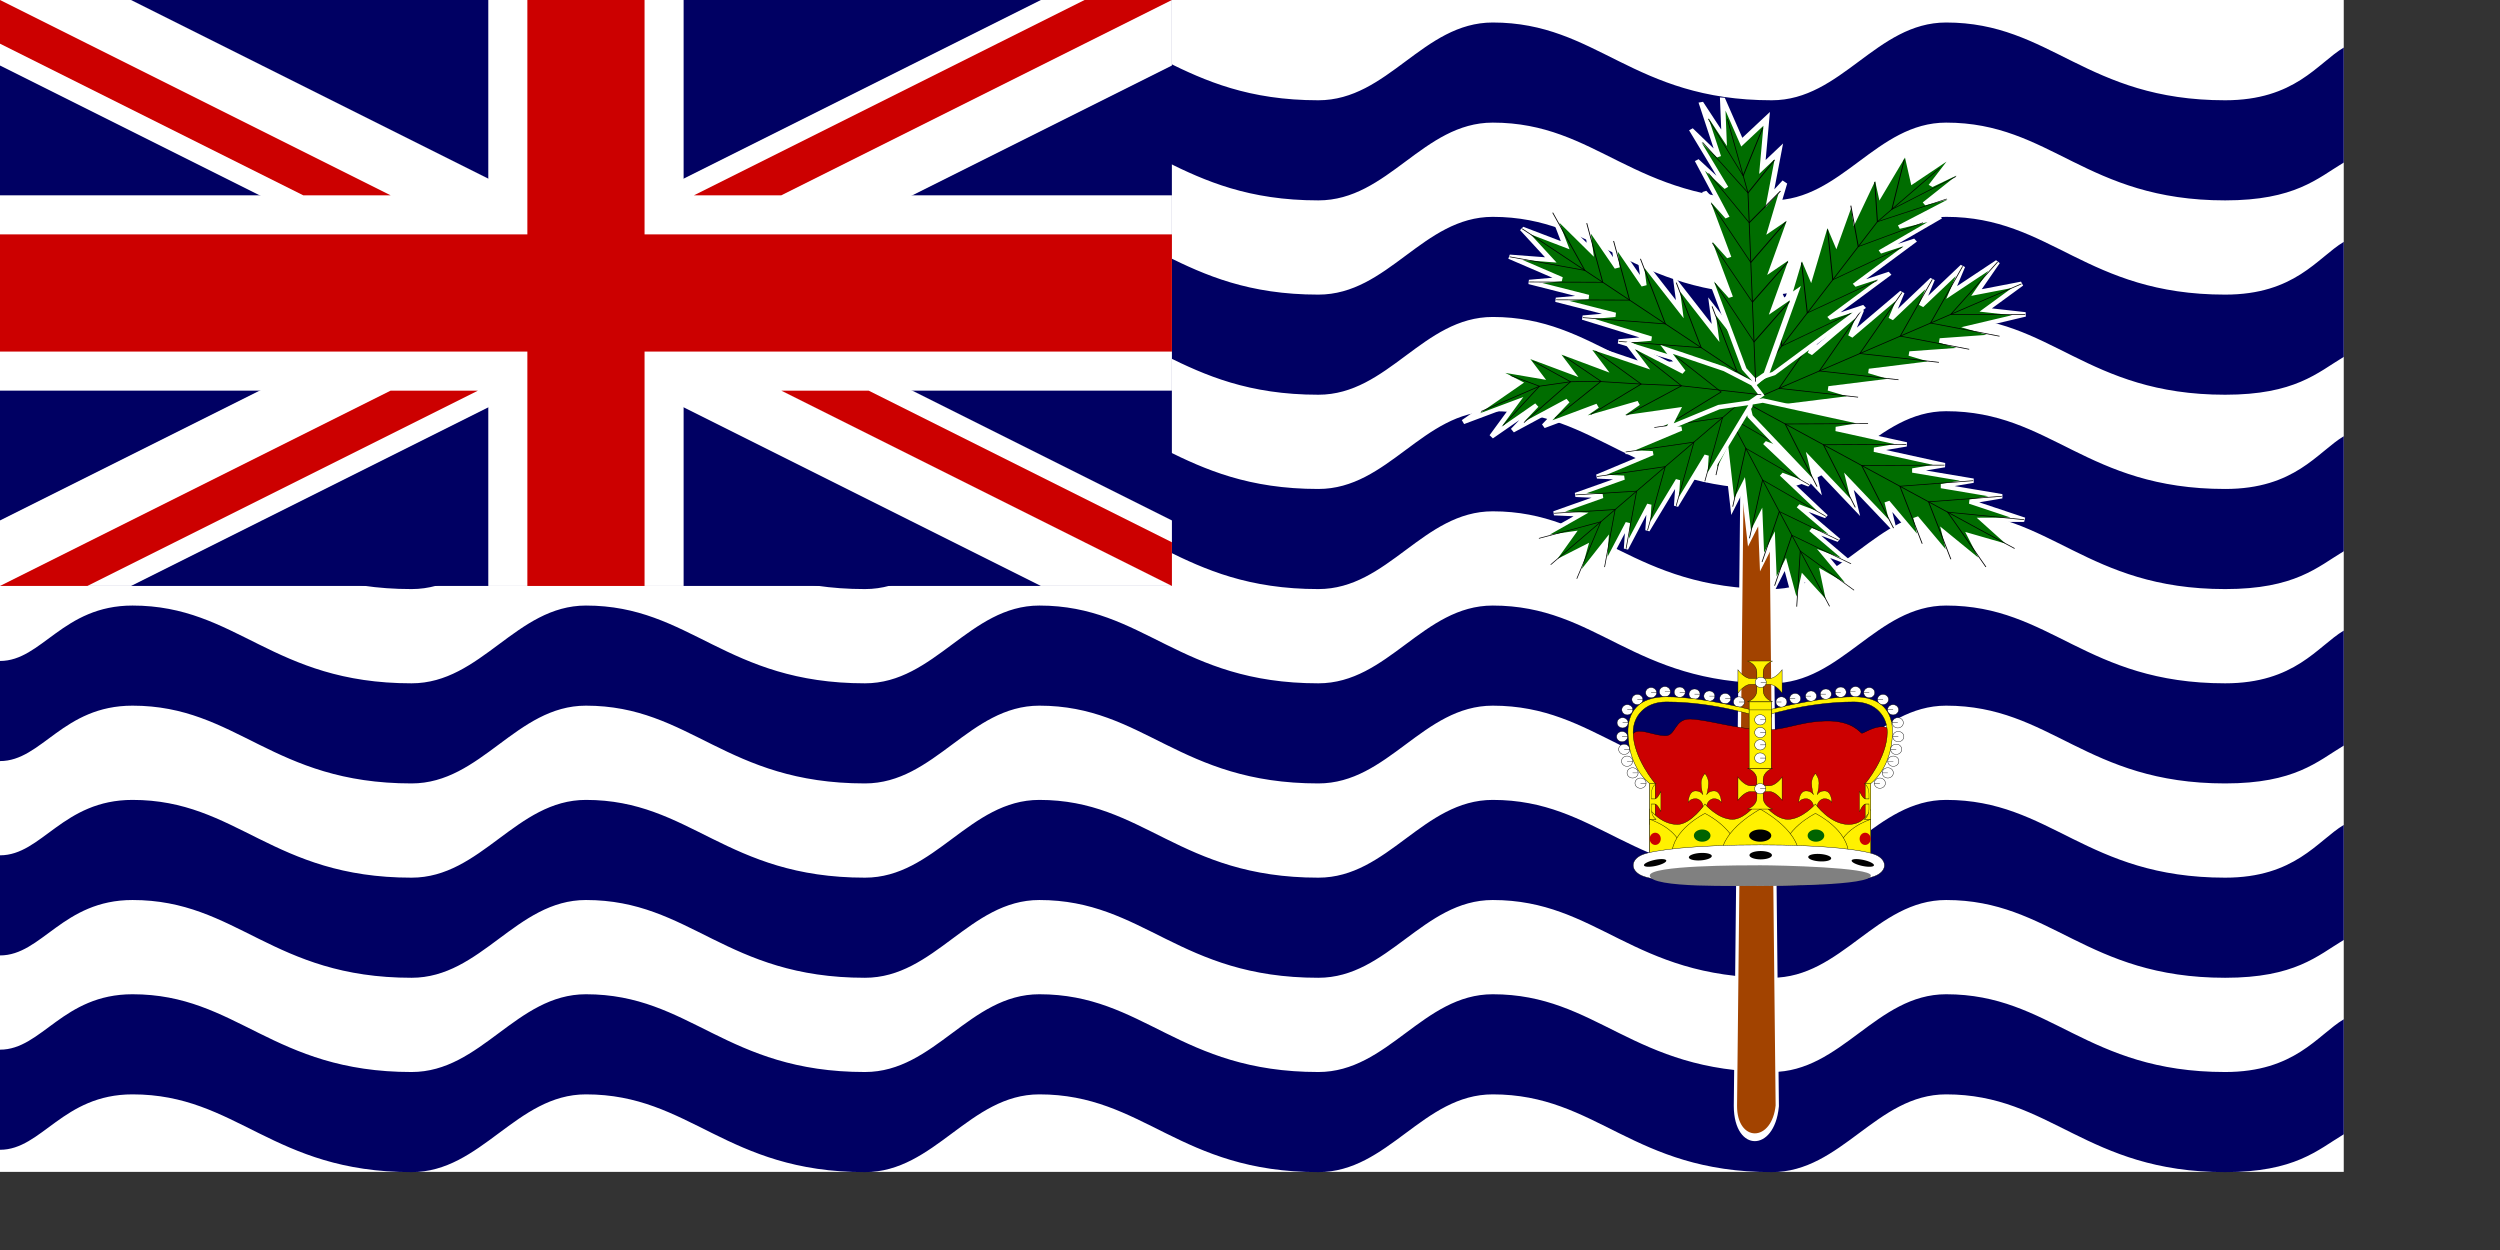 <?xml version="1.0" encoding="UTF-8" standalone="no"?>
<!DOCTYPE svg PUBLIC "-//W3C//DTD SVG 20010904//EN"
"http://www.w3.org/TR/2001/REC-SVG-20010904/DTD/svg10.dtd">
<!-- Created with Sodipodi ("http://www.sodipodi.com/") --><svg height="140mm" id="svg548" sodipodi:docbase="/home/scarlet" sodipodi:docname="/home/scarlet/british_indian_ocean_territory.svg" sodipodi:version="0.32" width="280mm" xmlns="http://www.w3.org/2000/svg" xmlns:sodipodi="http://sodipodi.sourceforge.net/DTD/sodipodi-0.dtd" xmlns:xlink="http://www.w3.org/1999/xlink">
  <rect width="100%" height="100%" fill="#333333" stroke="none"/>
  <defs id="defs550"/>
  <sodipodi:namedview id="base" showgrid="false" snaptogrid="false"/>
  <g id="g577" transform="translate(3.755093e-5,-1.525879e-5)">
    <rect height="496.063" id="rect576" style="font-size:12;fill:#ffffff;fill-rule:evenodd;stroke:none;stroke-width:0.991pt;" width="992.126" x="0" y="-0"/>
    <path d="M 992.126 330.3 C 981.009 337.501 971.458 354.331 941.925 354.331 C 882.875 354.331 868.108 318.898 823.816 318.898 C 794.291 318.898 779.527 354.331 750 354.331 C 690.945 354.331 676.181 318.898 631.89 318.898 C 602.362 318.898 587.598 354.331 558.071 354.331 C 499.016 354.331 484.252 318.898 439.961 318.898 C 410.433 318.898 395.669 354.331 366.142 354.331 C 307.087 354.331 292.323 318.898 248.032 318.898 C 218.503 318.898 203.74 354.331 174.213 354.331 C 115.158 354.331 100.393 318.898 56.102 318.898 C 26.575 318.898 17.716 344.147 0 344.147 L 0 389.764 C 17.716 389.764 26.575 364.515 56.102 364.515 C 100.393 364.515 115.158 399.948 174.213 399.948 C 203.74 399.948 218.503 364.515 248.032 364.515 C 292.322 364.515 307.087 399.948 366.142 399.948 C 395.669 399.948 410.433 364.515 439.961 364.515 C 484.252 364.515 499.016 399.948 558.071 399.948 C 587.598 399.948 602.362 364.515 631.89 364.515 C 676.181 364.515 690.945 399.948 750 399.948 C 779.527 399.948 794.291 364.515 823.816 364.515 C 868.108 364.515 882.875 399.948 941.925 399.948 C 971.458 399.948 981.009 389.907 992.126 382.706 L 992.126 330.3 z " id="path570" sodipodi:nodetypes="ccccccccccccccccccccccccc" style="font-size:12;fill:#000063;fill-rule:evenodd;stroke:none;stroke-width:1pt;fill-opacity:1;stroke-opacity:1;" transform="matrix(1,0,0,0.929,0,124.619)"/>
    <path d="M 992.126 330.3 C 981.009 337.501 971.458 354.331 941.925 354.331 C 882.875 354.331 868.108 318.898 823.816 318.898 C 794.291 318.898 779.527 354.331 750 354.331 C 690.945 354.331 676.181 318.898 631.89 318.898 C 602.362 318.898 587.598 354.331 558.071 354.331 C 499.016 354.331 484.252 318.898 439.961 318.898 C 410.433 318.898 395.669 354.331 366.142 354.331 C 307.087 354.331 292.323 318.898 248.032 318.898 C 218.503 318.898 203.74 354.331 174.213 354.331 C 115.158 354.331 100.393 318.898 56.102 318.898 C 26.575 318.898 17.716 344.147 0 344.147 L 0 389.764 C 17.716 389.764 26.575 364.515 56.102 364.515 C 100.393 364.515 115.158 399.948 174.213 399.948 C 203.74 399.948 218.503 364.515 248.032 364.515 C 292.322 364.515 307.087 399.948 366.142 399.948 C 395.669 399.948 410.433 364.515 439.961 364.515 C 484.252 364.515 499.016 399.948 558.071 399.948 C 587.598 399.948 602.362 364.515 631.89 364.515 C 676.181 364.515 690.945 399.948 750 399.948 C 779.527 399.948 794.291 364.515 823.816 364.515 C 868.108 364.515 882.875 399.948 941.925 399.948 C 971.458 399.948 981.009 389.907 992.126 382.706 L 992.126 330.3 z " id="path571" sodipodi:nodetypes="ccccccccccccccccccccccccc" style="font-size:12;fill:#000063;fill-rule:evenodd;stroke:none;stroke-width:1pt;fill-opacity:1;stroke-opacity:1;" transform="matrix(1,0,0,0.929,0,42.349)"/>
    <path d="M 992.126 330.3 C 981.009 337.501 971.458 354.331 941.925 354.331 C 882.875 354.331 868.108 318.898 823.816 318.898 C 794.291 318.898 779.527 354.331 750 354.331 C 690.945 354.331 676.181 318.898 631.89 318.898 C 602.362 318.898 587.598 354.331 558.071 354.331 C 499.016 354.331 484.252 318.898 439.961 318.898 C 410.433 318.898 395.669 354.331 366.142 354.331 C 307.087 354.331 292.323 318.898 248.032 318.898 C 218.503 318.898 203.74 354.331 174.213 354.331 C 115.158 354.331 100.393 318.898 56.102 318.898 C 26.575 318.898 17.716 344.147 0 344.147 L 0 389.764 C 17.716 389.764 26.575 364.515 56.102 364.515 C 100.393 364.515 115.158 399.948 174.213 399.948 C 203.74 399.948 218.503 364.515 248.032 364.515 C 292.322 364.515 307.087 399.948 366.142 399.948 C 395.669 399.948 410.433 364.515 439.961 364.515 C 484.252 364.515 499.016 399.948 558.071 399.948 C 587.598 399.948 602.362 364.515 631.89 364.515 C 676.181 364.515 690.945 399.948 750 399.948 C 779.527 399.948 794.291 364.515 823.816 364.515 C 868.108 364.515 882.875 399.948 941.925 399.948 C 971.458 399.948 981.009 389.907 992.126 382.706 L 992.126 330.3 z " id="path572" sodipodi:nodetypes="ccccccccccccccccccccccccc" style="font-size:12;fill:#000063;fill-rule:evenodd;stroke:none;stroke-width:1pt;fill-opacity:1;stroke-opacity:1;" transform="matrix(1,0,0,0.929,0,-39.921)"/>
    <path d="M 992.126 330.3 C 981.009 337.501 971.458 354.331 941.925 354.331 C 882.875 354.331 868.108 318.898 823.816 318.898 C 794.291 318.898 779.527 354.331 750 354.331 C 690.945 354.331 676.181 318.898 631.89 318.898 C 602.362 318.898 587.598 354.331 558.071 354.331 C 499.016 354.331 484.252 318.898 439.961 318.898 C 410.433 318.898 395.669 354.331 366.142 354.331 C 307.087 354.331 292.323 318.898 248.032 318.898 C 218.503 318.898 203.74 354.331 174.213 354.331 C 115.158 354.331 100.393 318.898 56.102 318.898 C 26.575 318.898 17.716 344.147 0 344.147 L 0 389.764 C 17.716 389.764 26.575 364.515 56.102 364.515 C 100.393 364.515 115.158 399.948 174.213 399.948 C 203.74 399.948 218.503 364.515 248.032 364.515 C 292.322 364.515 307.087 399.948 366.142 399.948 C 395.669 399.948 410.433 364.515 439.961 364.515 C 484.252 364.515 499.016 399.948 558.071 399.948 C 587.598 399.948 602.362 364.515 631.89 364.515 C 676.181 364.515 690.945 399.948 750 399.948 C 779.527 399.948 794.291 364.515 823.816 364.515 C 868.108 364.515 882.875 399.948 941.925 399.948 C 971.458 399.948 981.009 389.907 992.126 382.706 L 992.126 330.3 z " id="path573" sodipodi:nodetypes="ccccccccccccccccccccccccc" style="font-size:12;fill:#000063;fill-rule:evenodd;stroke:none;stroke-width:1pt;fill-opacity:1;stroke-opacity:1;" transform="matrix(1,0,0,0.929,0,-122.19)"/>
    <path d="M 992.126 330.3 C 981.009 337.501 971.458 354.331 941.925 354.331 C 882.875 354.331 868.108 318.898 823.816 318.898 C 794.291 318.898 779.527 354.331 750 354.331 C 690.945 354.331 676.181 318.898 631.89 318.898 C 602.362 318.898 587.598 354.331 558.071 354.331 C 499.016 354.331 484.252 318.898 439.961 318.898 C 410.433 318.898 395.669 354.331 366.142 354.331 C 307.087 354.331 292.323 318.898 248.032 318.898 C 218.503 318.898 203.74 354.331 174.213 354.331 C 115.158 354.331 100.393 318.898 56.102 318.898 C 26.575 318.898 17.716 344.147 0 344.147 L 0 389.764 C 17.716 389.764 26.575 364.515 56.102 364.515 C 100.393 364.515 115.158 399.948 174.213 399.948 C 203.74 399.948 218.503 364.515 248.032 364.515 C 292.322 364.515 307.087 399.948 366.142 399.948 C 395.669 399.948 410.433 364.515 439.961 364.515 C 484.252 364.515 499.016 399.948 558.071 399.948 C 587.598 399.948 602.362 364.515 631.89 364.515 C 676.181 364.515 690.945 399.948 750 399.948 C 779.527 399.948 794.291 364.515 823.816 364.515 C 868.108 364.515 882.875 399.948 941.925 399.948 C 971.458 399.948 981.009 389.907 992.126 382.706 L 992.126 330.3 z " id="path574" sodipodi:nodetypes="ccccccccccccccccccccccccc" style="font-size:12;fill:#000063;fill-rule:evenodd;stroke:none;stroke-width:1pt;fill-opacity:1;stroke-opacity:1;" transform="matrix(1,0,0,0.929,-3.755093e-5,-204.46)"/>
    <path d="M 992.126 330.3 C 981.009 337.501 971.458 354.331 941.925 354.331 C 882.875 354.331 868.108 318.898 823.816 318.898 C 794.291 318.898 779.527 354.331 750 354.331 C 690.945 354.331 676.181 318.898 631.89 318.898 C 602.362 318.898 587.598 354.331 558.071 354.331 C 499.016 354.331 484.252 318.898 439.961 318.898 C 410.433 318.898 395.669 354.331 366.142 354.331 C 307.087 354.331 292.323 318.898 248.032 318.898 C 218.503 318.898 203.74 354.331 174.213 354.331 C 115.158 354.331 100.393 318.898 56.102 318.898 C 26.575 318.898 17.716 344.147 0 344.147 L 0 389.764 C 17.716 389.764 26.575 364.515 56.102 364.515 C 100.393 364.515 115.158 399.948 174.213 399.948 C 203.74 399.948 218.503 364.515 248.032 364.515 C 292.322 364.515 307.087 399.948 366.142 399.948 C 395.669 399.948 410.433 364.515 439.961 364.515 C 484.252 364.515 499.016 399.948 558.071 399.948 C 587.598 399.948 602.362 364.515 631.89 364.515 C 676.181 364.515 690.945 399.948 750 399.948 C 779.527 399.948 794.291 364.515 823.816 364.515 C 868.108 364.515 882.875 399.948 941.925 399.948 C 971.458 399.948 981.009 389.907 992.126 382.706 L 992.126 330.3 z " id="path575" sodipodi:nodetypes="ccccccccccccccccccccccccc" style="font-size:12;fill:#000063;fill-rule:evenodd;stroke:none;stroke-width:1pt;fill-opacity:1;stroke-opacity:1;" transform="matrix(1,0,0,0.929,-3.755093e-5,-286.729)"/>
  </g>
  <g id="g684">
    <rect height="248.032" id="rect683" style="font-size:12;fill:#000063;fill-rule:evenodd;stroke-width:1pt;fill-opacity:1;" width="496.063" x="0" y="-0"/>
    <g id="g584" style="font-size:12;" transform="matrix(8.268,0,0,8.268,4.119968e-17,2.288818e-5)">
      <path d="M 0 0 L 0 3.354 L 53.292 30 L 60 30 L 60 26.646 L 6.708 0 L 0 0 z M 60 0 L 60 3.354 L 6.708 30 L 0 30 L 0 26.646 L 53.292 0 L 60 0 z " id="path146" style="font-size:12;fill:#ffffff;stroke-width:1pt;"/>
      <path d="M 25 0 L 25 30 L 35 30 L 35 0 L 25 0 z M 0 10 L 0 20 L 60 20 L 60 10 L 0 10 z " id="path136" style="font-size:12;fill:#ffffff;stroke-width:1pt;"/>
      <path d="M 0 12 L 0 18 L 60 18 L 60 12 L 0 12 z M 27 0 L 27 30 L 33 30 L 33 0 L 27 0 z " id="path141" style="font-size:12;fill:#cc0000;stroke-width:1pt;"/>
      <path d="M 0 30 L 20 20 L 24.472 20 L 4.472 30 L 0 30 z M 0 0 L 20 10 L 15.528 10 L 0 2.236 L 0 0 z M 35.528 10 L 55.528 0 L 60 0 L 40 10 L 35.528 10 z M 60 30 L 40 20 L 44.472 20 L 60 27.764 L 60 30 z " id="path150" style="font-size:12;fill:#cc0000;stroke-width:1pt;"/>
    </g>
  </g>
  <g id="g1127">
    <path d="M 814.961 -301.181 L 797.244 407.48 C 797.244 444.778 877.341 444.778 885.827 407.48 L 868.11 -301.181 L 814.961 -301.181 z " id="path861" sodipodi:nodetypes="ccccc" style="fill:#a24300;fill-rule:evenodd;stroke:#ffffff;stroke-opacity:1;stroke-width:6.935;stroke-linejoin:miter;stroke-linecap:butt;fill-opacity:1;stroke-dasharray:none;" transform="matrix(0.2,0,0,0.475,575.166,274.565)"/>
    <g id="g862" transform="matrix(0.725,0,0,0.623,202.064,41.434)">
      <g id="g852" transform="matrix(-0.315,0.105,-0.138,-0.303,1046.472,373.319)">
        <path d="M 496.063 549.213 L 513.78 620.079 L 549.213 566.929 L 531.496 655.512 L 566.929 620.079 L 531.496 708.661 L 566.929 673.228 L 531.496 761.811 L 566.929 726.378 L 531.496 832.677 L 566.929 797.244 L 531.496 903.543 L 566.929 868.11 L 531.496 974.409 L 513.78 1027.56 L 496.063 1045.28 L 478.346 1027.56 L 460.63 974.409 L 425.197 868.11 L 460.63 903.543 L 425.197 797.244 L 460.63 832.677 L 425.197 726.378 L 460.63 761.811 L 425.197 673.228 L 460.63 708.661 L 425.197 620.079 L 460.63 655.512 L 442.913 566.929 L 478.346 620.079 L 496.063 549.213 z " id="path853" sodipodi:nodetypes="ccccccccccccccccccccccccccccccc" style="font-size:12;fill:#006d00;fill-rule:evenodd;stroke:#ffffff;stroke-width:8.25;stroke-dasharray:none;" transform="translate(177.166,-224.052)"/>
        <path d="M 496.063 549.213 L 496.063 1045.28 " id="path854" sodipodi:nodetypes="cc" style="font-size:12;fill:none;fill-rule:evenodd;stroke:#000000;stroke-width:1pt;" transform="translate(177.166,-224.052)"/>
        <path d="M 425.197 868.11 L 496.063 974.409 L 566.929 868.11 " id="path855" sodipodi:nodetypes="ccc" style="font-size:12;fill:none;fill-rule:evenodd;stroke:#000000;stroke-width:1pt;" transform="translate(177.166,-224.052)"/>
        <path d="M 425.197 797.244 L 496.063 903.543 L 566.929 797.244 " id="path856" sodipodi:nodetypes="ccc" style="font-size:12;fill:none;fill-rule:evenodd;stroke:#000000;stroke-width:1pt;" transform="translate(177.166,-224.052)"/>
        <path d="M 425.197 726.378 L 496.063 832.677 L 566.929 726.378 " id="path857" sodipodi:nodetypes="ccc" style="font-size:12;fill:none;fill-rule:evenodd;stroke:#000000;stroke-width:1pt;" transform="translate(177.166,-224.052)"/>
        <path d="M 425.197 673.228 L 496.063 761.811 L 566.929 673.228 " id="path858" sodipodi:nodetypes="ccc" style="font-size:12;fill:none;fill-rule:evenodd;stroke:#000000;stroke-width:1pt;" transform="translate(177.166,-224.052)"/>
        <path d="M 425.197 620.079 L 496.063 708.661 L 566.929 620.079 " id="path859" sodipodi:nodetypes="ccc" style="font-size:12;fill:none;fill-rule:evenodd;stroke:#000000;stroke-width:1pt;" transform="translate(177.166,-224.052)"/>
        <path d="M 442.913 566.929 L 496.063 673.228 L 549.213 566.929 " id="path860" sodipodi:nodetypes="ccc" style="font-size:12;fill:none;fill-rule:evenodd;stroke:#000000;stroke-width:1pt;" transform="translate(177.166,-224.052)"/>
      </g>
      <g id="g738" transform="matrix(0.237,-0.282,0.295,0.228,354.567,204.654)">
        <path d="M 496.063 549.213 L 513.78 620.079 L 549.213 566.929 L 531.496 655.512 L 566.929 620.079 L 531.496 708.661 L 566.929 673.228 L 531.496 761.811 L 566.929 726.378 L 531.496 832.677 L 566.929 797.244 L 531.496 903.543 L 566.929 868.11 L 531.496 974.409 L 513.78 1027.56 L 496.063 1045.28 L 478.346 1027.56 L 460.63 974.409 L 425.197 868.11 L 460.63 903.543 L 425.197 797.244 L 460.63 832.677 L 425.197 726.378 L 460.63 761.811 L 425.197 673.228 L 460.63 708.661 L 425.197 620.079 L 460.63 655.512 L 442.913 566.929 L 478.346 620.079 L 496.063 549.213 z " id="path739" sodipodi:nodetypes="ccccccccccccccccccccccccccccccc" style="font-size:12;fill:#006d00;fill-rule:evenodd;stroke:#ffffff;stroke-width:8.25;stroke-dasharray:none;" transform="translate(177.166,-224.052)"/>
        <path d="M 496.063 549.213 L 496.063 1045.28 " id="path740" sodipodi:nodetypes="cc" style="font-size:12;fill:none;fill-rule:evenodd;stroke:#000000;stroke-width:1pt;" transform="translate(177.166,-224.052)"/>
        <path d="M 425.197 868.11 L 496.063 974.409 L 566.929 868.11 " id="path741" sodipodi:nodetypes="ccc" style="font-size:12;fill:none;fill-rule:evenodd;stroke:#000000;stroke-width:1pt;" transform="translate(177.166,-224.052)"/>
        <path d="M 425.197 797.244 L 496.063 903.543 L 566.929 797.244 " id="path742" sodipodi:nodetypes="ccc" style="font-size:12;fill:none;fill-rule:evenodd;stroke:#000000;stroke-width:1pt;" transform="translate(177.166,-224.052)"/>
        <path d="M 425.197 726.378 L 496.063 832.677 L 566.929 726.378 " id="path743" sodipodi:nodetypes="ccc" style="font-size:12;fill:none;fill-rule:evenodd;stroke:#000000;stroke-width:1pt;" transform="translate(177.166,-224.052)"/>
        <path d="M 425.197 673.228 L 496.063 761.811 L 566.929 673.228 " id="path744" sodipodi:nodetypes="ccc" style="font-size:12;fill:none;fill-rule:evenodd;stroke:#000000;stroke-width:1pt;" transform="translate(177.166,-224.052)"/>
        <path d="M 425.197 620.079 L 496.063 708.661 L 566.929 620.079 " id="path745" sodipodi:nodetypes="ccc" style="font-size:12;fill:none;fill-rule:evenodd;stroke:#000000;stroke-width:1pt;" transform="translate(177.166,-224.052)"/>
        <path d="M 442.913 566.929 L 496.063 673.228 L 549.213 566.929 " id="path746" sodipodi:nodetypes="ccc" style="font-size:12;fill:none;fill-rule:evenodd;stroke:#000000;stroke-width:1pt;" transform="translate(177.166,-224.052)"/>
      </g>
      <g id="g747" transform="matrix(0.152,0.335,-0.333,0.167,907.539,-153.47)">
        <path d="M 496.063 549.213 L 513.78 620.079 L 549.213 566.929 L 531.496 655.512 L 566.929 620.079 L 531.496 708.661 L 566.929 673.228 L 531.496 761.811 L 566.929 726.378 L 531.496 832.677 L 566.929 797.244 L 531.496 903.543 L 566.929 868.11 L 531.496 974.409 L 513.78 1027.56 L 496.063 1045.28 L 478.346 1027.56 L 460.63 974.409 L 425.197 868.11 L 460.63 903.543 L 425.197 797.244 L 460.63 832.677 L 425.197 726.378 L 460.63 761.811 L 425.197 673.228 L 460.63 708.661 L 425.197 620.079 L 460.63 655.512 L 442.913 566.929 L 478.346 620.079 L 496.063 549.213 z " id="path748" sodipodi:nodetypes="ccccccccccccccccccccccccccccccc" style="font-size:12;fill:#006d00;fill-rule:evenodd;stroke:#ffffff;stroke-width:8.25;stroke-dasharray:none;" transform="translate(177.166,-224.052)"/>
        <path d="M 496.063 549.213 L 496.063 1045.28 " id="path749" sodipodi:nodetypes="cc" style="font-size:12;fill:none;fill-rule:evenodd;stroke:#000000;stroke-width:1pt;" transform="translate(177.166,-224.052)"/>
        <path d="M 425.197 868.11 L 496.063 974.409 L 566.929 868.11 " id="path750" sodipodi:nodetypes="ccc" style="font-size:12;fill:none;fill-rule:evenodd;stroke:#000000;stroke-width:1pt;" transform="translate(177.166,-224.052)"/>
        <path d="M 425.197 797.244 L 496.063 903.543 L 566.929 797.244 " id="path751" sodipodi:nodetypes="ccc" style="font-size:12;fill:none;fill-rule:evenodd;stroke:#000000;stroke-width:1pt;" transform="translate(177.166,-224.052)"/>
        <path d="M 425.197 726.378 L 496.063 832.677 L 566.929 726.378 " id="path752" sodipodi:nodetypes="ccc" style="font-size:12;fill:none;fill-rule:evenodd;stroke:#000000;stroke-width:1pt;" transform="translate(177.166,-224.052)"/>
        <path d="M 425.197 673.228 L 496.063 761.811 L 566.929 673.228 " id="path753" sodipodi:nodetypes="ccc" style="font-size:12;fill:none;fill-rule:evenodd;stroke:#000000;stroke-width:1pt;" transform="translate(177.166,-224.052)"/>
        <path d="M 425.197 620.079 L 496.063 708.661 L 566.929 620.079 " id="path754" sodipodi:nodetypes="ccc" style="font-size:12;fill:none;fill-rule:evenodd;stroke:#000000;stroke-width:1pt;" transform="translate(177.166,-224.052)"/>
        <path d="M 442.913 566.929 L 496.063 673.228 L 549.213 566.929 " id="path755" sodipodi:nodetypes="ccc" style="font-size:12;fill:none;fill-rule:evenodd;stroke:#000000;stroke-width:1pt;" transform="translate(177.166,-224.052)"/>
      </g>
      <g id="g756" transform="matrix(-0.21,0.302,-0.315,-0.199,1141.363,167.58)">
        <path d="M 496.063 549.213 L 513.78 620.079 L 549.213 566.929 L 531.496 655.512 L 566.929 620.079 L 531.496 708.661 L 566.929 673.228 L 531.496 761.811 L 566.929 726.378 L 531.496 832.677 L 566.929 797.244 L 531.496 903.543 L 566.929 868.11 L 531.496 974.409 L 513.78 1027.56 L 496.063 1045.28 L 478.346 1027.56 L 460.63 974.409 L 425.197 868.11 L 460.63 903.543 L 425.197 797.244 L 460.63 832.677 L 425.197 726.378 L 460.63 761.811 L 425.197 673.228 L 460.63 708.661 L 425.197 620.079 L 460.63 655.512 L 442.913 566.929 L 478.346 620.079 L 496.063 549.213 z " id="path757" sodipodi:nodetypes="ccccccccccccccccccccccccccccccc" style="font-size:12;fill:#006d00;fill-rule:evenodd;stroke:#ffffff;stroke-width:8.25;stroke-dasharray:none;" transform="translate(177.166,-224.052)"/>
        <path d="M 496.063 549.213 L 496.063 1045.28 " id="path758" sodipodi:nodetypes="cc" style="font-size:12;fill:none;fill-rule:evenodd;stroke:#000000;stroke-width:1pt;" transform="translate(177.166,-224.052)"/>
        <path d="M 425.197 868.11 L 496.063 974.409 L 566.929 868.11 " id="path759" sodipodi:nodetypes="ccc" style="font-size:12;fill:none;fill-rule:evenodd;stroke:#000000;stroke-width:1pt;" transform="translate(177.166,-224.052)"/>
        <path d="M 425.197 797.244 L 496.063 903.543 L 566.929 797.244 " id="path760" sodipodi:nodetypes="ccc" style="font-size:12;fill:none;fill-rule:evenodd;stroke:#000000;stroke-width:1pt;" transform="translate(177.166,-224.052)"/>
        <path d="M 425.197 726.378 L 496.063 832.677 L 566.929 726.378 " id="path761" sodipodi:nodetypes="ccc" style="font-size:12;fill:none;fill-rule:evenodd;stroke:#000000;stroke-width:1pt;" transform="translate(177.166,-224.052)"/>
        <path d="M 425.197 673.228 L 496.063 761.811 L 566.929 673.228 " id="path762" sodipodi:nodetypes="ccc" style="font-size:12;fill:none;fill-rule:evenodd;stroke:#000000;stroke-width:1pt;" transform="translate(177.166,-224.052)"/>
        <path d="M 425.197 620.079 L 496.063 708.661 L 566.929 620.079 " id="path763" sodipodi:nodetypes="ccc" style="font-size:12;fill:none;fill-rule:evenodd;stroke:#000000;stroke-width:1pt;" transform="translate(177.166,-224.052)"/>
        <path d="M 442.913 566.929 L 496.063 673.228 L 549.213 566.929 " id="path764" sodipodi:nodetypes="ccc" style="font-size:12;fill:none;fill-rule:evenodd;stroke:#000000;stroke-width:1pt;" transform="translate(177.166,-224.052)"/>
      </g>
      <g id="g765" transform="matrix(-0.208,-0.258,0.236,-0.235,689.986,567.277)">
        <path d="M 496.063 549.213 L 513.78 620.079 L 549.213 566.929 L 531.496 655.512 L 566.929 620.079 L 531.496 708.661 L 566.929 673.228 L 531.496 761.811 L 566.929 726.378 L 531.496 832.677 L 566.929 797.244 L 531.496 903.543 L 566.929 868.11 L 531.496 974.409 L 513.78 1027.56 L 496.063 1045.28 L 478.346 1027.56 L 460.63 974.409 L 425.197 868.11 L 460.63 903.543 L 425.197 797.244 L 460.63 832.677 L 425.197 726.378 L 460.63 761.811 L 425.197 673.228 L 460.63 708.661 L 425.197 620.079 L 460.63 655.512 L 442.913 566.929 L 478.346 620.079 L 496.063 549.213 z " id="path766" sodipodi:nodetypes="ccccccccccccccccccccccccccccccc" style="font-size:12;fill:#006d00;fill-rule:evenodd;stroke:#ffffff;stroke-width:8.25;stroke-dasharray:none;" transform="translate(177.166,-224.052)"/>
        <path d="M 496.063 549.213 L 496.063 1045.28 " id="path767" sodipodi:nodetypes="cc" style="font-size:12;fill:none;fill-rule:evenodd;stroke:#000000;stroke-width:1pt;" transform="translate(177.166,-224.052)"/>
        <path d="M 425.197 868.11 L 496.063 974.409 L 566.929 868.11 " id="path768" sodipodi:nodetypes="ccc" style="font-size:12;fill:none;fill-rule:evenodd;stroke:#000000;stroke-width:1pt;" transform="translate(177.166,-224.052)"/>
        <path d="M 425.197 797.244 L 496.063 903.543 L 566.929 797.244 " id="path769" sodipodi:nodetypes="ccc" style="font-size:12;fill:none;fill-rule:evenodd;stroke:#000000;stroke-width:1pt;" transform="translate(177.166,-224.052)"/>
        <path d="M 425.197 726.378 L 496.063 832.677 L 566.929 726.378 " id="path770" sodipodi:nodetypes="ccc" style="font-size:12;fill:none;fill-rule:evenodd;stroke:#000000;stroke-width:1pt;" transform="translate(177.166,-224.052)"/>
        <path d="M 425.197 673.228 L 496.063 761.811 L 566.929 673.228 " id="path771" sodipodi:nodetypes="ccc" style="font-size:12;fill:none;fill-rule:evenodd;stroke:#000000;stroke-width:1pt;" transform="translate(177.166,-224.052)"/>
        <path d="M 425.197 620.079 L 496.063 708.661 L 566.929 620.079 " id="path772" sodipodi:nodetypes="ccc" style="font-size:12;fill:none;fill-rule:evenodd;stroke:#000000;stroke-width:1pt;" transform="translate(177.166,-224.052)"/>
        <path d="M 442.913 566.929 L 496.063 673.228 L 549.213 566.929 " id="path773" sodipodi:nodetypes="ccc" style="font-size:12;fill:none;fill-rule:evenodd;stroke:#000000;stroke-width:1pt;" transform="translate(177.166,-224.052)"/>
      </g>
      <g id="g791" transform="matrix(-0.362,-9.947167e-2,-0.21,0.318,1222.415,-24.229)">
        <path d="M 460.63 549.213 L 489.273 620.079 L 531.496 566.929 L 521.312 655.512 L 549.212 620.079 L 531.496 708.661 L 556.745 673.228 L 531.496 761.811 L 566.929 726.378 L 531.496 832.677 L 566.929 797.244 L 531.496 903.543 L 566.929 868.11 L 531.496 974.409 L 513.78 1027.56 L 496.063 1045.28 L 478.346 1027.56 L 460.63 974.409 L 425.197 868.11 L 460.63 903.543 L 425.197 797.244 L 460.63 832.677 L 425.197 726.378 L 460.63 761.811 L 415.013 673.228 L 460.63 708.661 L 407.48 620.079 L 450.446 655.512 L 425.196 566.929 L 460.629 620.079 L 460.63 549.213 z " id="path775" sodipodi:nodetypes="ccccccccccccccccccccccccccccccc" style="font-size:12;fill:#006d00;fill-rule:evenodd;stroke:#ffffff;stroke-width:8.25;" transform="translate(283.465,-124.016)"/>
        <path d="M 467.208 584.646 L 496.063 708.662 L 496.063 1045.28 " id="path776" sodipodi:nodetypes="ccc" style="font-size:12;fill:none;fill-rule:evenodd;stroke:#000000;stroke-width:1pt;" transform="translate(283.465,-124.016)"/>
        <path d="M 436.23 885.827 L 496.063 974.409 L 556.745 885.827 " id="path777" sodipodi:nodetypes="ccc" style="font-size:12;fill:none;fill-rule:evenodd;stroke:#000000;stroke-width:1pt;" transform="translate(283.465,-124.016)"/>
        <path d="M 434.533 814.961 L 496.063 903.543 L 556.745 814.961 " id="path778" sodipodi:nodetypes="ccc" style="font-size:12;fill:none;fill-rule:evenodd;stroke:#000000;stroke-width:1pt;" transform="translate(283.465,-124.016)"/>
        <path d="M 435.381 744.095 L 496.063 832.677 L 555.896 744.095 " id="path779" sodipodi:nodetypes="ccc" style="font-size:12;fill:none;fill-rule:evenodd;stroke:#000000;stroke-width:1pt;" transform="translate(283.465,-124.016)"/>
        <path d="M 432.835 690.945 L 496.063 761.811 L 549.212 690.945 " id="path780" sodipodi:nodetypes="ccc" style="font-size:12;fill:none;fill-rule:evenodd;stroke:#000000;stroke-width:1pt;" transform="translate(283.465,-124.016)"/>
        <path d="M 425.197 637.796 L 496.063 708.661 L 541.469 637.796 " id="path781" sodipodi:nodetypes="ccc" style="font-size:12;fill:none;fill-rule:evenodd;stroke:#000000;stroke-width:1pt;" transform="translate(283.465,-124.016)"/>
        <path d="M 436.124 593.238 L 489.274 680.124 L 524.601 584.646 " id="path782" sodipodi:nodetypes="ccc" style="font-size:12;fill:none;fill-rule:evenodd;stroke:#000000;stroke-width:1pt;" transform="translate(283.465,-124.016)"/>
      </g>
      <g id="g800" transform="matrix(0.361,0.104,1.321056e-2,0.381,452.761,-239.266)">
        <path d="M 460.63 549.213 L 489.273 620.079 L 531.496 566.929 L 521.312 655.512 L 549.212 620.079 L 531.496 708.661 L 556.745 673.228 L 531.496 761.811 L 566.929 726.378 L 531.496 832.677 L 566.929 797.244 L 531.496 903.543 L 566.929 868.11 L 531.496 974.409 L 513.78 1027.56 L 496.063 1045.28 L 478.346 1027.56 L 460.63 974.409 L 425.197 868.11 L 460.63 903.543 L 425.197 797.244 L 460.63 832.677 L 425.197 726.378 L 460.63 761.811 L 415.013 673.228 L 460.63 708.661 L 407.48 620.079 L 450.446 655.512 L 425.196 566.929 L 460.629 620.079 L 460.63 549.213 z " id="path801" sodipodi:nodetypes="ccccccccccccccccccccccccccccccc" style="font-size:12;fill:#006d00;fill-rule:evenodd;stroke:#ffffff;stroke-width:8.25;" transform="translate(283.465,-124.016)"/>
        <path d="M 467.208 584.646 L 496.063 708.662 L 496.063 1045.28 " id="path802" sodipodi:nodetypes="ccc" style="font-size:12;fill:none;fill-rule:evenodd;stroke:#000000;stroke-width:1pt;" transform="translate(283.465,-124.016)"/>
        <path d="M 436.23 885.827 L 496.063 974.409 L 556.745 885.827 " id="path803" sodipodi:nodetypes="ccc" style="font-size:12;fill:none;fill-rule:evenodd;stroke:#000000;stroke-width:1pt;" transform="translate(283.465,-124.016)"/>
        <path d="M 434.533 814.961 L 496.063 903.543 L 556.745 814.961 " id="path804" sodipodi:nodetypes="ccc" style="font-size:12;fill:none;fill-rule:evenodd;stroke:#000000;stroke-width:1pt;" transform="translate(283.465,-124.016)"/>
        <path d="M 435.381 744.095 L 496.063 832.677 L 555.896 744.095 " id="path805" sodipodi:nodetypes="ccc" style="font-size:12;fill:none;fill-rule:evenodd;stroke:#000000;stroke-width:1pt;" transform="translate(283.465,-124.016)"/>
        <path d="M 432.835 690.945 L 496.063 761.811 L 549.212 690.945 " id="path806" sodipodi:nodetypes="ccc" style="font-size:12;fill:none;fill-rule:evenodd;stroke:#000000;stroke-width:1pt;" transform="translate(283.465,-124.016)"/>
        <path d="M 425.197 637.796 L 496.063 708.661 L 541.469 637.796 " id="path807" sodipodi:nodetypes="ccc" style="font-size:12;fill:none;fill-rule:evenodd;stroke:#000000;stroke-width:1pt;" transform="translate(283.465,-124.016)"/>
        <path d="M 436.124 593.238 L 489.274 680.124 L 524.601 584.646 " id="path808" sodipodi:nodetypes="ccc" style="font-size:12;fill:none;fill-rule:evenodd;stroke:#000000;stroke-width:1pt;" transform="translate(283.465,-124.016)"/>
      </g>
      <g id="g843" transform="matrix(4.613187e-2,-0.365,0.326,6.479648e-2,379.58,479.543)">
        <path d="M 354.331 531.496 L 442.914 620.079 L 460.63 566.93 L 460.63 655.512 L 496.063 620.079 L 478.347 708.662 L 513.779 673.228 L 496.063 761.812 L 531.496 726.379 L 513.78 832.678 L 549.213 797.245 L 513.78 903.544 L 549.213 868.111 L 531.496 974.409 L 513.78 1027.56 L 496.063 1045.28 L 478.346 1027.56 L 460.63 974.409 L 407.48 892.115 L 442.914 903.544 L 407.481 797.245 L 442.914 832.678 L 389.764 726.379 L 425.197 761.812 L 372.047 673.228 L 425.197 708.662 L 354.331 620.079 L 407.48 655.512 L 336.614 584.646 L 407.48 620.079 L 354.331 531.496 z " id="path810" sodipodi:nodetypes="ccccccccccccccccccccccccccccccc" style="font-size:12;fill:#006d00;fill-rule:evenodd;stroke:#ffffff;stroke-width:8.25;" transform="translate(442.914,-42.966)"/>
        <path d="M 378.962 560.015 L 442.914 655.512 L 460.63 708.662 L 469.489 753.867 L 478.347 832.678 L 487.662 903.544 L 496.063 1045.28 " id="path811" sodipodi:nodetypes="ccccccc" style="font-size:12;fill:none;fill-rule:evenodd;stroke:#000000;stroke-width:1pt;" transform="translate(442.914,-42.966)"/>
        <path d="M 425.197 903.544 L 488.862 974.41 L 539.611 885.827 " id="path812" sodipodi:nodetypes="ccc" style="font-size:12;fill:none;fill-rule:evenodd;stroke:#000000;stroke-width:1pt;" transform="translate(442.914,-42.966)"/>
        <path d="M 417.082 814.961 L 487.661 903.544 L 538.411 814.961 " id="path813" sodipodi:nodetypes="ccc" style="font-size:12;fill:none;fill-rule:evenodd;stroke:#000000;stroke-width:1pt;" transform="translate(442.914,-42.966)"/>
        <path d="M 407.48 752.443 L 478.347 832.678 L 524.295 744.095 " id="path814" sodipodi:nodetypes="ccc" style="font-size:12;fill:none;fill-rule:evenodd;stroke:#000000;stroke-width:1pt;" transform="translate(442.914,-42.966)"/>
        <path d="M 372.047 637.796 L 460.63 708.662 L 486.461 637.796 " id="path815" sodipodi:nodetypes="ccc" style="font-size:12;fill:none;fill-rule:evenodd;stroke:#000000;stroke-width:1pt;" transform="translate(442.914,-42.966)"/>
        <path d="M 360.618 602.363 L 442.914 655.512 L 453.429 602.363 " id="path816" sodipodi:nodetypes="ccc" style="font-size:12;fill:none;fill-rule:evenodd;stroke:#000000;stroke-width:1pt;" transform="translate(442.914,-42.966)"/>
        <path d="M 389.764 690.945 L 470.859 761.811 L 504.805 690.945 " id="path817" sodipodi:nodetypes="ccc" style="font-size:12;fill:none;fill-rule:evenodd;stroke:#000000;stroke-width:1pt;" transform="translate(442.914,-42.966)"/>
      </g>
    </g>
  </g>
  <g id="g1060" transform="matrix(0.132,0,0,0.122,628.174,217.152)">
    <path d="M 541.459 1173.31 L 539.761 944.167 L 478.657 837.233 C 463.38 784.615 470.903 759.154 495.63 757.457 C 520.358 755.759 544.854 771.036 580.498 772.733 C 616.143 774.43 609.354 713.325 661.972 715.023 C 714.59 716.72 806.248 747.273 884.327 752.365 C 962.405 757.457 1003.14 725.207 1093.1 721.812 C 1183.07 718.417 1206.83 764.247 1211.92 764.247 C 1217.01 764.247 1242.47 745.575 1267.93 742.181 C 1293.39 738.786 1301.88 752.365 1301.88 752.365 C 1301.88 752.365 1300.18 810.075 1288.3 844.022 C 1276.42 877.97 1233.98 933.983 1232.29 933.983 C 1230.59 933.983 1217.01 1183.5 1217.01 1185.19 C 1217.01 1186.89 541.459 1178.4 541.459 1173.31 z " id="path1054" sodipodi:nodetypes="ccccccccccccccc" style="fill:#cc0000;fill-rule:evenodd;stroke:black;stroke-opacity:1;stroke-width:1pt;stroke-linejoin:miter;stroke-linecap:butt;fill-opacity:1;"/>
    <g id="g1016" transform="matrix(-1,0,0,1,1771.654,354.331)">
      <path d="M 531.496 584.646 C 531.496 584.646 463.514 532.549 461.683 407.48 C 460.63 335.551 496.063 283.465 584.646 283.465 C 708.661 283.465 885.827 336.614 885.827 336.614 L 885.827 354.331 C 885.827 354.331 744.095 301.181 584.646 301.181 C 513.78 301.181 478.346 353.268 478.346 406.417 C 478.346 495 549.213 584.646 549.213 584.646 L 549.213 726.378 L 531.496 726.378 L 531.496 584.646 z " id="path1017" sodipodi:nodetypes="cssccsscccc" style="fill:#fff100;fill-rule:evenodd;stroke:black;stroke-opacity:1;stroke-width:1pt;stroke-linejoin:miter;stroke-linecap:butt;fill-opacity:1;"/>
      <path d="M 478.346 549.213 A 17.717 17.717 0 1 0 442.913,549.213 A 17.716 17.717 0 1 0 478.346 549.213 L 460.63 549.213 z" id="path1018" sodipodi:cx="460.629913" sodipodi:cy="549.212585" sodipodi:rx="17.716522" sodipodi:ry="17.716553" sodipodi:type="arc" style="fill-rule:evenodd;stroke:#000000;fill:#ffffff;fill-opacity:1;stroke-opacity:1;stroke-width:1pt;stroke-linejoin:miter;stroke-linecap:butt;" transform="translate(16.019,-1.697)"/>
      <path d="M 478.346 549.213 A 17.717 17.717 0 1 0 442.913,549.213 A 17.716 17.717 0 1 0 478.346 549.213 L 460.63 549.213 z" id="path1019" sodipodi:cx="460.629913" sodipodi:cy="549.212585" sodipodi:rx="17.716522" sodipodi:ry="17.716553" sodipodi:type="arc" style="fill-rule:evenodd;stroke:#000000;fill:#ffffff;fill-opacity:1;stroke-opacity:1;stroke-width:1pt;stroke-linejoin:miter;stroke-linecap:butt;" transform="translate(-1.697,-42.223)"/>
      <path d="M 478.346 549.213 A 17.717 17.717 0 1 0 442.913,549.213 A 17.716 17.717 0 1 0 478.346 549.213 L 460.63 549.213 z" id="path1020" sodipodi:cx="460.629913" sodipodi:cy="549.212585" sodipodi:rx="17.716522" sodipodi:ry="17.716553" sodipodi:type="arc" style="fill-rule:evenodd;stroke:#000000;fill:#ffffff;fill-opacity:1;stroke-opacity:1;stroke-width:1pt;stroke-linejoin:miter;stroke-linecap:butt;" transform="translate(-10.927,-83.491)"/>
      <path d="M 478.346 549.213 A 17.717 17.717 0 1 0 442.913,549.213 A 17.716 17.717 0 1 0 478.346 549.213 L 460.63 549.213 z" id="path1021" sodipodi:cx="460.629913" sodipodi:cy="549.212585" sodipodi:rx="17.716522" sodipodi:ry="17.716553" sodipodi:type="arc" style="fill-rule:evenodd;stroke:#000000;fill:#ffffff;fill-opacity:1;stroke-opacity:1;stroke-width:1pt;stroke-linejoin:miter;stroke-linecap:butt;" transform="translate(-17.717,-127.622)"/>
      <path d="M 478.346 549.213 A 17.717 17.717 0 1 0 442.913,549.213 A 17.716 17.717 0 1 0 478.346 549.213 L 460.63 549.213 z" id="path1022" sodipodi:cx="460.629913" sodipodi:cy="549.212585" sodipodi:rx="17.716522" sodipodi:ry="17.716553" sodipodi:type="arc" style="fill-rule:evenodd;stroke:#000000;fill:#ffffff;fill-opacity:1;stroke-opacity:1;stroke-width:1pt;stroke-linejoin:miter;stroke-linecap:butt;" transform="translate(-16.019,-175.468)"/>
      <path d="M 478.346 549.213 A 17.717 17.717 0 1 0 442.913,549.213 A 17.716 17.717 0 1 0 478.346 549.213 L 460.63 549.213 z" id="path1023" sodipodi:cx="460.629913" sodipodi:cy="549.212585" sodipodi:rx="17.716522" sodipodi:ry="17.716553" sodipodi:type="arc" style="fill-rule:evenodd;stroke:#000000;fill:#ffffff;fill-opacity:1;stroke-opacity:1;stroke-width:1pt;stroke-linejoin:miter;stroke-linecap:butt;" transform="translate(41.48,33.947)"/>
      <path d="M 478.346 549.213 A 17.717 17.717 0 1 0 442.913,549.213 A 17.716 17.717 0 1 0 478.346 549.213 L 460.63 549.213 z" id="path1024" sodipodi:cx="460.629913" sodipodi:cy="549.212585" sodipodi:rx="17.716522" sodipodi:ry="17.716553" sodipodi:type="arc" style="fill-rule:evenodd;stroke:#000000;fill:#ffffff;fill-opacity:1;stroke-opacity:1;stroke-width:1pt;stroke-linejoin:miter;stroke-linecap:butt;" transform="translate(-0.954,-220.657)"/>
      <path d="M 478.346 549.213 A 17.717 17.717 0 1 0 442.913,549.213 A 17.716 17.717 0 1 0 478.346 549.213 L 460.63 549.213 z" id="path1025" sodipodi:cx="460.629913" sodipodi:cy="549.212585" sodipodi:rx="17.716522" sodipodi:ry="17.716553" sodipodi:type="arc" style="fill-rule:evenodd;stroke:#000000;fill:#ffffff;fill-opacity:1;stroke-opacity:1;stroke-width:1pt;stroke-linejoin:miter;stroke-linecap:butt;" transform="translate(31.295,-256.302)"/>
      <path d="M 478.346 549.213 A 17.717 17.717 0 1 0 442.913,549.213 A 17.716 17.717 0 1 0 478.346 549.213 L 460.63 549.213 z" id="path1026" sodipodi:cx="460.629913" sodipodi:cy="549.212585" sodipodi:rx="17.716522" sodipodi:ry="17.716553" sodipodi:type="arc" style="fill-rule:evenodd;stroke:#000000;fill:#ffffff;fill-opacity:1;stroke-opacity:1;stroke-width:1pt;stroke-linejoin:miter;stroke-linecap:butt;" transform="translate(75.427,-280.065)"/>
      <path d="M 478.346 549.213 A 17.717 17.717 0 1 0 442.913,549.213 A 17.716 17.717 0 1 0 478.346 549.213 L 460.63 549.213 z" id="path1027" sodipodi:cx="460.629913" sodipodi:cy="549.212585" sodipodi:rx="17.716522" sodipodi:ry="17.716553" sodipodi:type="arc" style="fill-rule:evenodd;stroke:#000000;fill:#ffffff;fill-opacity:1;stroke-opacity:1;stroke-width:1pt;stroke-linejoin:miter;stroke-linecap:butt;" transform="translate(119.558,-283.46)"/>
      <path d="M 478.346 549.213 A 17.717 17.717 0 1 0 442.913,549.213 A 17.716 17.717 0 1 0 478.346 549.213 L 460.63 549.213 z" id="path1028" sodipodi:cx="460.629913" sodipodi:cy="549.212585" sodipodi:rx="17.716522" sodipodi:ry="17.716553" sodipodi:type="arc" style="fill-rule:evenodd;stroke:#000000;fill:#ffffff;fill-opacity:1;stroke-opacity:1;stroke-width:1pt;stroke-linejoin:miter;stroke-linecap:butt;" transform="translate(167.084,-281.762)"/>
      <path d="M 478.346 549.213 A 17.717 17.717 0 1 0 442.913,549.213 A 17.716 17.717 0 1 0 478.346 549.213 L 460.63 549.213 z" id="path1029" sodipodi:cx="460.629913" sodipodi:cy="549.212585" sodipodi:rx="17.716522" sodipodi:ry="17.716553" sodipodi:type="arc" style="fill-rule:evenodd;stroke:#000000;fill:#ffffff;fill-opacity:1;stroke-opacity:1;stroke-width:1pt;stroke-linejoin:miter;stroke-linecap:butt;" transform="translate(214.611,-274.973)"/>
      <path d="M 478.346 549.213 A 17.717 17.717 0 1 0 442.913,549.213 A 17.716 17.717 0 1 0 478.346 549.213 L 460.63 549.213 z" id="path1030" sodipodi:cx="460.629913" sodipodi:cy="549.212585" sodipodi:rx="17.716522" sodipodi:ry="17.716553" sodipodi:type="arc" style="fill-rule:evenodd;stroke:#000000;fill:#ffffff;fill-opacity:1;stroke-opacity:1;stroke-width:1pt;stroke-linejoin:miter;stroke-linecap:butt;" transform="translate(262.137,-268.183)"/>
      <path d="M 478.346 549.213 A 17.717 17.717 0 1 0 442.913,549.213 A 17.716 17.717 0 1 0 478.346 549.213 L 460.63 549.213 z" id="path1031" sodipodi:cx="460.629913" sodipodi:cy="549.212585" sodipodi:rx="17.716522" sodipodi:ry="17.716553" sodipodi:type="arc" style="fill-rule:evenodd;stroke:#000000;fill:#ffffff;fill-opacity:1;stroke-opacity:1;stroke-width:1pt;stroke-linejoin:miter;stroke-linecap:butt;" transform="translate(313.058,-259.696)"/>
      <path d="M 478.346 549.213 A 17.717 17.717 0 1 0 442.913,549.213 A 17.716 17.717 0 1 0 478.346 549.213 L 460.63 549.213 z" id="path1032" sodipodi:cx="460.629913" sodipodi:cy="549.212585" sodipodi:rx="17.716522" sodipodi:ry="17.716553" sodipodi:type="arc" style="fill-rule:evenodd;stroke:#000000;fill:#ffffff;fill-opacity:1;stroke-opacity:1;stroke-width:1pt;stroke-linejoin:miter;stroke-linecap:butt;" transform="translate(357.189,-247.815)"/>
    </g>
    <path d="M 478.346 549.213 A 17.717 17.717 0 1 0 442.913,549.213 A 17.716 17.717 0 1 0 478.346 549.213 L 460.63 549.213 z" id="path981" sodipodi:cx="460.629913" sodipodi:cy="549.212585" sodipodi:rx="17.716522" sodipodi:ry="17.716553" sodipodi:type="arc" style="font-size:12;fill:#ffffff;fill-rule:evenodd;stroke:#000000;stroke-width:1pt;" transform="translate(16.019,352.633)"/>
    <path d="M 478.346 549.213 A 17.717 17.717 0 1 0 442.913,549.213 A 17.716 17.717 0 1 0 478.346 549.213 L 460.63 549.213 z" id="path982" sodipodi:cx="460.629913" sodipodi:cy="549.212585" sodipodi:rx="17.716522" sodipodi:ry="17.716553" sodipodi:type="arc" style="font-size:12;fill:#ffffff;fill-rule:evenodd;stroke:#000000;stroke-width:1pt;" transform="translate(-1.698,312.108)"/>
    <path d="M 478.346 549.213 A 17.717 17.717 0 1 0 442.913,549.213 A 17.716 17.717 0 1 0 478.346 549.213 L 460.63 549.213 z" id="path983" sodipodi:cx="460.629913" sodipodi:cy="549.212585" sodipodi:rx="17.716522" sodipodi:ry="17.716553" sodipodi:type="arc" style="font-size:12;fill:#ffffff;fill-rule:evenodd;stroke:#000000;stroke-width:1pt;" transform="translate(-10.928,270.84)"/>
    <path d="M 478.346 549.213 A 17.717 17.717 0 1 0 442.913,549.213 A 17.716 17.717 0 1 0 478.346 549.213 L 460.63 549.213 z" id="path984" sodipodi:cx="460.629913" sodipodi:cy="549.212585" sodipodi:rx="17.716522" sodipodi:ry="17.716553" sodipodi:type="arc" style="font-size:12;fill:#ffffff;fill-rule:evenodd;stroke:#000000;stroke-width:1pt;" transform="translate(-17.717,226.709)"/>
    <path d="M 478.346 549.213 A 17.717 17.717 0 1 0 442.913,549.213 A 17.716 17.717 0 1 0 478.346 549.213 L 460.63 549.213 z" id="path985" sodipodi:cx="460.629913" sodipodi:cy="549.212585" sodipodi:rx="17.716522" sodipodi:ry="17.716553" sodipodi:type="arc" style="font-size:12;fill:#ffffff;fill-rule:evenodd;stroke:#000000;stroke-width:1pt;" transform="translate(-16.02,178.863)"/>
    <path d="M 478.346 549.213 A 17.717 17.717 0 1 0 442.913,549.213 A 17.716 17.717 0 1 0 478.346 549.213 L 460.63 549.213 z" id="path987" sodipodi:cx="460.629913" sodipodi:cy="549.212585" sodipodi:rx="17.716522" sodipodi:ry="17.716553" sodipodi:type="arc" style="font-size:12;fill:#ffffff;fill-rule:evenodd;stroke:#000000;stroke-width:1pt;" transform="translate(-0.955,133.673)"/>
    <path d="M 478.346 549.213 A 17.717 17.717 0 1 0 442.913,549.213 A 17.716 17.717 0 1 0 478.346 549.213 L 460.63 549.213 z" id="path988" sodipodi:cx="460.629913" sodipodi:cy="549.212585" sodipodi:rx="17.716522" sodipodi:ry="17.716553" sodipodi:type="arc" style="font-size:12;fill:#ffffff;fill-rule:evenodd;stroke:#000000;stroke-width:1pt;" transform="translate(31.295,98.029)"/>
    <path d="M 478.346 549.213 A 17.717 17.717 0 1 0 442.913,549.213 A 17.716 17.717 0 1 0 478.346 549.213 L 460.63 549.213 z" id="path989" sodipodi:cx="460.629913" sodipodi:cy="549.212585" sodipodi:rx="17.716522" sodipodi:ry="17.716553" sodipodi:type="arc" style="font-size:12;fill:#ffffff;fill-rule:evenodd;stroke:#000000;stroke-width:1pt;" transform="translate(75.426,74.266)"/>
    <path d="M 478.346 549.213 A 17.717 17.717 0 1 0 442.913,549.213 A 17.716 17.717 0 1 0 478.346 549.213 L 460.63 549.213 z" id="path990" sodipodi:cx="460.629913" sodipodi:cy="549.212585" sodipodi:rx="17.716522" sodipodi:ry="17.716553" sodipodi:type="arc" style="font-size:12;fill:#ffffff;fill-rule:evenodd;stroke:#000000;stroke-width:1pt;" transform="translate(119.558,70.871)"/>
    <path d="M 478.346 549.213 A 17.717 17.717 0 1 0 442.913,549.213 A 17.716 17.717 0 1 0 478.346 549.213 L 460.63 549.213 z" id="path991" sodipodi:cx="460.629913" sodipodi:cy="549.212585" sodipodi:rx="17.716522" sodipodi:ry="17.716553" sodipodi:type="arc" style="font-size:12;fill:#ffffff;fill-rule:evenodd;stroke:#000000;stroke-width:1pt;" transform="translate(167.084,72.568)"/>
    <path d="M 478.346 549.213 A 17.717 17.717 0 1 0 442.913,549.213 A 17.716 17.717 0 1 0 478.346 549.213 L 460.63 549.213 z" id="path992" sodipodi:cx="460.629913" sodipodi:cy="549.212585" sodipodi:rx="17.716522" sodipodi:ry="17.716553" sodipodi:type="arc" style="font-size:12;fill:#ffffff;fill-rule:evenodd;stroke:#000000;stroke-width:1pt;" transform="translate(214.61,79.358)"/>
    <path d="M 478.346 549.213 A 17.717 17.717 0 1 0 442.913,549.213 A 17.716 17.717 0 1 0 478.346 549.213 L 460.63 549.213 z" id="path993" sodipodi:cx="460.629913" sodipodi:cy="549.212585" sodipodi:rx="17.716522" sodipodi:ry="17.716553" sodipodi:type="arc" style="font-size:12;fill:#ffffff;fill-rule:evenodd;stroke:#000000;stroke-width:1pt;" transform="translate(262.136,86.147)"/>
    <path d="M 478.346 549.213 A 17.717 17.717 0 1 0 442.913,549.213 A 17.716 17.717 0 1 0 478.346 549.213 L 460.63 549.213 z" id="path994" sodipodi:cx="460.629913" sodipodi:cy="549.212585" sodipodi:rx="17.716522" sodipodi:ry="17.716553" sodipodi:type="arc" style="font-size:12;fill:#ffffff;fill-rule:evenodd;stroke:#000000;stroke-width:1pt;" transform="translate(313.057,94.634)"/>
    <path d="M 478.346 549.213 A 17.717 17.717 0 1 0 442.913,549.213 A 17.716 17.717 0 1 0 478.346 549.213 L 460.63 549.213 z" id="path995" sodipodi:cx="460.629913" sodipodi:cy="549.212585" sodipodi:rx="17.716522" sodipodi:ry="17.716553" sodipodi:type="arc" style="font-size:12;fill:#ffffff;fill-rule:evenodd;stroke:#000000;stroke-width:1pt;" transform="translate(357.188,106.516)"/>
    <path d="M 478.346 549.213 A 17.717 17.717 0 1 0 442.913,549.213 A 17.716 17.717 0 1 0 478.346 549.213 L 460.63 549.213 z" id="path986" sodipodi:cx="460.629913" sodipodi:cy="549.212585" sodipodi:rx="17.716522" sodipodi:ry="17.716553" sodipodi:type="arc" style="font-size:12;fill:#ffffff;fill-rule:evenodd;stroke:#000000;stroke-width:1pt;" transform="translate(41.479,388.278)"/>
    <path d="M 531.496 584.646 C 531.496 584.646 463.514 532.549 461.683 407.48 C 460.63 335.551 496.063 283.465 584.646 283.465 C 708.661 283.465 885.827 336.614 885.827 336.614 L 885.827 354.331 C 885.827 354.331 744.095 301.181 584.646 301.181 C 513.78 301.181 478.346 353.268 478.346 406.417 C 478.346 495 549.213 584.646 549.213 584.646 L 549.213 726.378 L 531.496 726.378 L 531.496 584.646 z " id="path979" sodipodi:nodetypes="cssccsscccc" style="font-size:12;fill:#fff100;fill-rule:evenodd;stroke:#000000;stroke-width:1pt;" transform="translate(-4.577637e-4,354.331)"/>
    <path d="M 1240.16 531.496 C 1240.16 531.496 1255.51 496.063 1311.02 496.063 C 1348.81 496.063 1381.89 531.496 1381.89 566.929 L 1381.89 637.795 L 1417.32 637.795 L 1417.32 566.929 C 1417.32 531.459 1452.76 496.063 1488.19 496.063 C 1541.34 496.063 1559.06 531.496 1559.06 531.496 C 1559.06 531.496 1559.06 425.197 1488.19 425.197 C 1435.04 425.197 1417.32 460.63 1417.32 460.63 C 1417.32 460.63 1435.04 407.48 1435.04 354.331 C 1435.04 301.181 1399.61 265.748 1399.61 265.748 C 1399.61 272.538 1364.17 301.181 1364.17 354.331 C 1364.17 407.48 1381.89 460.63 1381.89 460.63 C 1381.89 460.63 1364.17 425.197 1311.02 425.197 C 1240.16 425.197 1240.16 531.496 1240.16 531.496 z " id="path960" sodipodi:nodetypes="ccsccsccscscscsc" style="fill:#fff100;fill-rule:evenodd;stroke:black;stroke-opacity:1;stroke-width:2.991;stroke-linejoin:miter;stroke-linecap:butt;fill-opacity:1;stroke-dasharray:none;" transform="matrix(0.333,0,0,0.381,242.127,802.306)"/>
    <path d="M 1240.16 531.496 C 1240.16 531.496 1255.51 496.063 1311.02 496.063 C 1348.81 496.063 1381.89 531.496 1381.89 566.929 L 1381.89 637.795 L 1417.32 637.795 L 1417.32 566.929 C 1417.32 531.459 1452.76 496.063 1488.19 496.063 C 1541.34 496.063 1559.06 531.496 1559.06 531.496 C 1559.06 531.496 1559.06 425.197 1488.19 425.197 C 1435.04 425.197 1417.32 460.63 1417.32 460.63 C 1417.32 460.63 1435.04 407.48 1435.04 354.331 C 1435.04 301.181 1399.61 265.748 1399.61 265.748 C 1399.61 272.538 1364.17 301.181 1364.17 354.331 C 1364.17 407.48 1381.89 460.63 1381.89 460.63 C 1381.89 460.63 1364.17 425.197 1311.02 425.197 C 1240.16 425.197 1240.16 531.496 1240.16 531.496 z " id="path959" sodipodi:nodetypes="ccsccsccscscscsc" style="fill:#fff100;fill-rule:evenodd;stroke:black;stroke-opacity:1;stroke-width:2.991;stroke-linejoin:miter;stroke-linecap:butt;fill-opacity:1;stroke-dasharray:none;" transform="matrix(0.333,0,0,0.381,596.458,802.306)"/>
    <path d="M 531.496 832.677 L 531.496 673.228 C 531.496 673.228 566.929 726.378 620.079 726.378 C 663.568 726.378 708.661 655.512 708.661 655.512 C 708.661 655.512 750.176 708.661 797.244 708.661 C 839.265 708.661 885.76 640.089 885.76 640.089 C 885.76 640.089 928.967 708.661 974.409 708.661 C 1019.85 708.661 1062.99 655.512 1062.99 655.512 C 1062.99 655.512 1109.28 726.378 1169.29 726.378 C 1222.44 726.378 1240.16 673.228 1240.16 673.228 L 1240.16 832.677 L 531.496 832.677 z " id="path945" sodipodi:nodetypes="ccscscscsccc" style="fill:#fff100;fill-rule:evenodd;stroke:black;stroke-opacity:1;stroke-width:1pt;stroke-linejoin:miter;stroke-linecap:butt;fill-opacity:1;" transform="translate(-4.577637e-4,354.331)"/>
    <path d="M 708.661 832.677 L 708.661 708.661 C 708.661 708.661 814.961 744.094 814.961 832.677 L 708.661 832.677 z " id="path952" sodipodi:nodetypes="cccc" style="fill:#fff100;fill-rule:evenodd;stroke:black;stroke-opacity:1;stroke-width:1pt;stroke-linejoin:miter;stroke-linecap:butt;fill-opacity:1;" transform="translate(-177.166,354.331)"/>
    <path d="M 708.661 832.677 L 708.661 708.661 C 708.661 708.661 814.961 744.094 814.961 832.677 L 708.661 832.677 z " id="path953" sodipodi:nodetypes="cccc" style="fill:#fff100;fill-rule:evenodd;stroke:black;stroke-opacity:1;stroke-width:1pt;stroke-linejoin:miter;stroke-linecap:butt;fill-opacity:1;" transform="matrix(-1,0,0,1,1948.818,354.331)"/>
    <path d="M 602.362 832.677 C 602.362 744.094 708.728 688.078 708.728 688.078 C 708.728 688.078 814.961 744.094 814.961 832.677 C 814.961 832.677 602.362 832.677 602.362 832.677 z " id="path949" sodipodi:nodetypes="ccss" style="fill:#fff100;fill-rule:evenodd;stroke:black;stroke-opacity:1;stroke-width:1pt;stroke-linejoin:miter;stroke-linecap:butt;fill-opacity:1;" transform="translate(-4.577637e-4,354.331)"/>
    <path d="M 602.362 832.677 C 602.362 744.094 708.728 688.078 708.728 688.078 C 708.728 688.078 814.961 744.094 814.961 832.677 C 814.961 832.677 602.362 832.677 602.362 832.677 z " id="path950" sodipodi:nodetypes="ccss" style="fill:#fff100;fill-rule:evenodd;stroke:black;stroke-opacity:1;stroke-width:1pt;stroke-linejoin:miter;stroke-linecap:butt;fill-opacity:1;" transform="translate(354.33,354.331)"/>
    <path d="M 584.646 847.527 C 584.646 758.944 708.728 688.078 708.728 688.078 C 708.728 688.078 832.677 758.944 832.677 847.527 C 832.677 847.527 584.646 847.527 584.646 847.527 z " id="path951" sodipodi:nodetypes="ccss" style="fill:#fff100;fill-rule:evenodd;stroke:black;stroke-opacity:1;stroke-width:1pt;stroke-linejoin:miter;stroke-linecap:butt;fill-opacity:1;" transform="translate(177.165,339.481)"/>
    <path d="M 1275.59 655.512 C 1240.16 637.796 1109.57 620.079 899.315 620.079 C 689.055 620.079 549.214 637.796 513.781 655.512 C 478.347 673.229 478.347 708.661 513.78 726.378 C 549.213 744.094 689.055 761.811 899.315 761.811 C 1109.57 761.811 1240.16 744.095 1275.59 726.378 C 1311.02 708.662 1311.02 673.229 1275.59 655.512 z " id="path939" sodipodi:nodetypes="ccsscss" style="font-size:12;fill:#ffffff;fill-rule:evenodd;stroke-width:1pt;stroke:#000000;stroke-opacity:1;fill-opacity:1;" transform="matrix(0.989,0,0,1,-3.385,531.496)"/>
    <path d="M 1294.67 703.351 C 1294.67 761.812 977.276 761.812 913.083 761.812 C 843.72 761.812 531.496 777.654 531.496 703.351 C 531.496 644.89 846.305 644.891 913.083 644.89 C 979.861 644.891 1294.67 656.773 1294.67 703.351 z " id="path941" sodipodi:nodetypes="ccccc" style="font-size:12;fill:#808080;fill-rule:evenodd;stroke-width:1pt;" transform="matrix(0.929,0,0,0.606,37.964,831.572)"/>
    <path d="M 566.929 776.277 A 17.717 20.967 0 1 0 531.496,776.277 A 17.717 20.967 0 1 0 566.929 776.277 L 549.213 776.277 z" id="path954" sodipodi:cx="549.212585" sodipodi:cy="776.276917" sodipodi:rx="17.716553" sodipodi:ry="20.967163" sodipodi:type="arc" style="fill-rule:evenodd;stroke:none;fill:#cc0000;fill-opacity:1;stroke-opacity:1;stroke-width:1pt;stroke-linejoin:miter;stroke-linecap:butt;" transform="translate(-4.577637e-4,354.331)"/>
    <path d="M 566.929 776.277 A 17.717 20.967 0 1 0 531.496,776.277 A 17.717 20.967 0 1 0 566.929 776.277 L 549.213 776.277 z" id="path955" sodipodi:cx="549.212585" sodipodi:cy="776.276917" sodipodi:rx="17.716553" sodipodi:ry="20.967163" sodipodi:type="arc" style="fill-rule:evenodd;stroke:none;fill:#cc0000;fill-opacity:1;stroke-opacity:1;stroke-width:1pt;stroke-linejoin:miter;stroke-linecap:butt;" transform="translate(673.228,354.331)"/>
    <path d="M 566.929 776.277 A 17.717 20.967 0 1 0 531.496,776.277 A 17.717 20.967 0 1 0 566.929 776.277 L 549.213 776.277 z" id="path956" sodipodi:cx="549.212585" sodipodi:cy="776.276917" sodipodi:rx="17.716553" sodipodi:ry="20.967163" sodipodi:type="arc" style="fill-rule:evenodd;stroke:none;fill:#000000;fill-opacity:1;stroke-opacity:1;stroke-width:1pt;stroke-linejoin:miter;stroke-linecap:butt;" transform="matrix(2,0,0,1,-212.6,343.115)"/>
    <path d="M 566.929 776.277 A 17.717 20.967 0 1 0 531.496,776.277 A 17.717 20.967 0 1 0 566.929 776.277 L 549.213 776.277 z" id="path957" sodipodi:cx="549.212585" sodipodi:cy="776.276917" sodipodi:rx="17.716553" sodipodi:ry="20.967163" sodipodi:type="arc" style="fill-rule:evenodd;stroke:none;fill:#006300;fill-opacity:1;stroke-opacity:1;stroke-width:1pt;stroke-linejoin:miter;stroke-linecap:butt;" transform="matrix(1.5,0,0,1,240.828,343.115)"/>
    <path d="M 566.929 776.277 A 17.717 20.967 0 1 0 531.496,776.277 A 17.717 20.967 0 1 0 566.929 776.277 L 549.213 776.277 z" id="path958" sodipodi:cx="549.212585" sodipodi:cy="776.276917" sodipodi:rx="17.716553" sodipodi:ry="20.967163" sodipodi:type="arc" style="fill-rule:evenodd;stroke:none;fill:#006300;fill-opacity:1;stroke-opacity:1;stroke-width:1pt;stroke-linejoin:miter;stroke-linecap:butt;" transform="matrix(1.5,0,0,1,-124.018,343.115)"/>
    <path d="M 1257.87 496.063 C 1257.87 496.063 1293.31 442.913 1328.74 442.913 L 1364.17 442.913 L 1364.17 478.346 C 1364.17 531.496 1311.02 549.213 1311.02 549.213 L 1452.76 549.213 C 1452.76 549.213 1399.61 531.496 1399.61 478.346 L 1399.61 442.913 L 1435.04 442.913 C 1470.47 442.913 1505.91 496.063 1505.91 496.063 L 1505.91 354.331 C 1505.91 354.331 1470.47 407.481 1435.04 407.481 L 1399.61 407.481 L 1399.61 372.048 C 1399.61 318.898 1452.76 301.181 1452.76 301.181 L 1311.02 301.181 C 1311.02 301.181 1364.17 318.898 1364.17 372.048 L 1364.17 407.481 L 1328.74 407.481 C 1293.31 407.481 1257.87 354.331 1257.87 354.331 L 1257.87 496.063 z " id="path973" sodipodi:nodetypes="ccccccccccccccccccccc" style="font-size:12;fill:#fff100;fill-rule:evenodd;stroke:#000000;stroke-width:2.188;fill-opacity:1;stroke-dasharray:none;" transform="matrix(0.571,0,0,0.571,96.199,713.723)"/>
    <path d="M 1381.89 549.212 L 1452.76 549.213 C 1452.76 549.213 1399.61 531.496 1399.61 478.346 L 1399.61 442.913 L 1435.04 442.913 C 1470.47 442.913 1505.91 496.063 1505.91 496.063 L 1505.91 354.331 C 1505.91 354.331 1470.47 407.481 1435.04 407.481 L 1399.61 407.481 L 1399.61 372.048 C 1399.61 318.898 1452.76 301.181 1452.76 301.181 L 1381.89 301.181 C 1381.89 301.181 1381.89 549.212 1381.89 549.212 z " id="path974" sodipodi:nodetypes="ccccccccccccc" style="font-size:12;fill:#fff100;fill-rule:evenodd;stroke:#000000;stroke-width:3.307;fill-opacity:1;stroke-dasharray:none;" transform="matrix(0.286,0,0,0.5,136.681,788.386)"/>
    <path d="M 1381.89 549.212 L 1452.76 549.213 C 1452.76 549.213 1399.61 531.496 1399.61 478.346 L 1399.61 442.913 L 1435.04 442.913 C 1470.47 442.913 1505.91 496.063 1505.91 496.063 L 1505.91 354.331 C 1505.91 354.331 1470.47 407.481 1435.04 407.481 L 1399.61 407.481 L 1399.61 372.048 C 1399.61 318.898 1452.76 301.181 1452.76 301.181 L 1381.89 301.181 C 1381.89 301.181 1381.89 549.212 1381.89 549.212 z " id="path975" sodipodi:nodetypes="ccccccccccccc" style="font-size:12;fill:#fff100;fill-rule:evenodd;stroke:#000000;stroke-width:3.307;fill-opacity:1;stroke-dasharray:none;" transform="matrix(-0.286,0,0,0.5,1634.972,788.386)"/>
    <path d="M 903.543 602.362 A 17.717 17.717 0 1 0 868.11,602.362 A 17.717 17.716 0 1 0 903.543 602.362 L 885.827 602.362 z" id="path976" sodipodi:cx="885.826782" sodipodi:cy="602.362183" sodipodi:rx="17.716553" sodipodi:ry="17.716522" sodipodi:type="arc" style="fill-rule:evenodd;stroke:#000000;fill:#ffffff;fill-opacity:1;stroke-opacity:1;stroke-width:1pt;stroke-linejoin:miter;stroke-linecap:butt;" transform="translate(-4.577637e-4,354.331)"/>
    <path d="M 1257.87 496.063 C 1257.87 496.063 1293.31 442.913 1328.74 442.913 L 1364.17 442.913 L 1364.17 478.346 C 1364.17 531.496 1311.02 549.213 1311.02 549.213 L 1452.76 549.213 C 1452.76 549.213 1399.61 531.496 1399.61 478.346 L 1399.61 442.913 L 1435.04 442.913 C 1470.47 442.913 1505.91 496.063 1505.91 496.063 L 1505.91 354.331 C 1505.91 354.331 1470.47 407.481 1435.04 407.481 L 1399.61 407.481 L 1399.61 372.048 C 1399.61 318.898 1452.76 301.181 1452.76 301.181 L 1311.02 301.181 C 1311.02 301.181 1364.17 318.898 1364.17 372.048 L 1364.17 407.481 L 1328.74 407.481 C 1293.31 407.481 1257.87 354.331 1257.87 354.331 L 1257.87 496.063 z " id="path977" sodipodi:nodetypes="ccccccccccccccccccccc" style="font-size:12;fill:#fff100;fill-rule:evenodd;stroke:#000000;stroke-width:2.188;fill-opacity:1;stroke-dasharray:none;" transform="matrix(0.571,0,0,0.571,96.202,341.676)"/>
    <path d="M 903.543 602.362 A 17.717 17.717 0 1 0 868.11,602.362 A 17.717 17.716 0 1 0 903.543 602.362 L 885.827 602.362 z" id="path978" sodipodi:cx="885.826782" sodipodi:cy="602.362183" sodipodi:rx="17.716553" sodipodi:ry="17.716522" sodipodi:type="arc" style="fill-rule:evenodd;stroke:#000000;fill:#ffffff;fill-opacity:1;stroke-opacity:1;stroke-width:1pt;stroke-linejoin:miter;stroke-linecap:butt;" transform="translate(1.697,-14.745)"/>
    <rect height="53.15" id="rect996" style="font-size:12;fill:#fff100;fill-rule:evenodd;stroke-width:1pt;stroke:#000000;stroke-opacity:1;fill-opacity:1;" width="70.866" x="850.393" y="655.512"/>
    <rect height="202.53" id="rect1033" style="font-size:12;fill:#fff100;fill-rule:evenodd;stroke-width:1pt;stroke:#000000;stroke-opacity:1;fill-opacity:1;" width="70.866" x="850.394" y="683.297"/>
    <path d="M 478.346 549.213 A 17.717 17.717 0 1 0 442.913,549.213 A 17.716 17.717 0 1 0 478.346 549.213 L 460.63 549.213 z" id="path1050" sodipodi:cx="460.629913" sodipodi:cy="549.212585" sodipodi:rx="17.716522" sodipodi:ry="17.716553" sodipodi:type="arc" style="font-size:12;fill:#ffffff;fill-rule:evenodd;stroke:#000000;stroke-width:1pt;" transform="translate(425.197,301.181)"/>
    <path d="M 478.346 549.213 A 17.717 17.717 0 1 0 442.913,549.213 A 17.716 17.717 0 1 0 478.346 549.213 L 460.63 549.213 z" id="path1051" sodipodi:cx="460.629913" sodipodi:cy="549.212585" sodipodi:rx="17.716522" sodipodi:ry="17.716553" sodipodi:type="arc" style="font-size:12;fill:#ffffff;fill-rule:evenodd;stroke:#000000;stroke-width:1pt;" transform="translate(425.197,255.352)"/>
    <path d="M 478.346 549.213 A 17.717 17.717 0 1 0 442.913,549.213 A 17.716 17.717 0 1 0 478.346 549.213 L 460.63 549.213 z" id="path1052" sodipodi:cx="460.629913" sodipodi:cy="549.212585" sodipodi:rx="17.716522" sodipodi:ry="17.716553" sodipodi:type="arc" style="font-size:12;fill:#ffffff;fill-rule:evenodd;stroke:#000000;stroke-width:1pt;" transform="translate(425.197,212.598)"/>
    <path d="M 478.346 549.213 A 17.717 17.717 0 1 0 442.913,549.213 A 17.716 17.717 0 1 0 478.346 549.213 L 460.63 549.213 z" id="path1053" sodipodi:cx="460.629913" sodipodi:cy="549.212585" sodipodi:rx="17.716522" sodipodi:ry="17.716553" sodipodi:type="arc" style="font-size:12;fill:#ffffff;fill-rule:evenodd;stroke:#000000;stroke-width:1pt;" transform="translate(425.197,168.467)"/>
    <path d="M 614.511 1201.791 A 36.007 14.403 0 1 0 542.498,1201.791 A 36.007 14.403 0 1 0 614.511 1201.79 L 578.505 1201.791 z" id="path1055" sodipodi:cx="578.504517" sodipodi:cy="1201.790527" sodipodi:rx="36.006500" sodipodi:ry="14.402588" sodipodi:type="arc" style="fill-rule:evenodd;stroke:none;fill:#000000;fill-opacity:1;stroke-opacity:1;stroke-width:1pt;stroke-linejoin:miter;stroke-linecap:butt;" transform="translate(308.953,-14.402)"/>
    <path d="M 614.511 1201.791 A 36.007 14.403 0 1 0 542.498,1201.791 A 36.007 14.403 0 1 0 614.511 1201.79 L 578.505 1201.791 z" id="path1056" sodipodi:cx="578.504517" sodipodi:cy="1201.790527" sodipodi:rx="36.006500" sodipodi:ry="14.402588" sodipodi:type="arc" style="fill-rule:evenodd;stroke:none;fill:#000000;fill-opacity:1;stroke-opacity:1;stroke-width:1pt;stroke-linejoin:miter;stroke-linecap:butt;" transform="matrix(0.988,0.246,-0.25,0.686,943.767,247.451)"/>
    <path d="M 614.511 1201.791 A 36.007 14.403 0 1 0 542.498,1201.791 A 36.007 14.403 0 1 0 614.511 1201.79 L 578.505 1201.791 z" id="path1057" sodipodi:cx="578.504517" sodipodi:cy="1201.790527" sodipodi:rx="36.006500" sodipodi:ry="14.402588" sodipodi:type="arc" style="fill-rule:evenodd;stroke:none;fill:#000000;fill-opacity:1;stroke-opacity:1;stroke-width:1pt;stroke-linejoin:miter;stroke-linecap:butt;" transform="matrix(1.019,7.733925e-2,-9.909519e-2,0.882,606.287,91.217)"/>
    <path d="M 614.511 1201.791 A 36.007 14.403 0 1 0 542.498,1201.791 A 36.007 14.403 0 1 0 614.511 1201.79 L 578.505 1201.791 z" id="path1058" sodipodi:cx="578.504517" sodipodi:cy="1201.790527" sodipodi:rx="36.006500" sodipodi:ry="14.402588" sodipodi:type="arc" style="fill-rule:evenodd;stroke:none;fill:#000000;fill-opacity:1;stroke-opacity:1;stroke-width:1pt;stroke-linejoin:miter;stroke-linecap:butt;" transform="matrix(-0.988,0.246,0.25,0.686,819.992,247.451)"/>
    <path d="M 614.511 1201.791 A 36.007 14.403 0 1 0 542.498,1201.791 A 36.007 14.403 0 1 0 614.511 1201.79 L 578.505 1201.791 z" id="path1059" sodipodi:cx="578.504517" sodipodi:cy="1201.790527" sodipodi:rx="36.006500" sodipodi:ry="14.402588" sodipodi:type="arc" style="fill-rule:evenodd;stroke:none;fill:#000000;fill-opacity:1;stroke-opacity:1;stroke-width:1pt;stroke-linejoin:miter;stroke-linecap:butt;" transform="matrix(-1.019,7.733925e-2,9.909519e-2,0.882,1164.261,87.822)"/>
  </g>
</svg>
